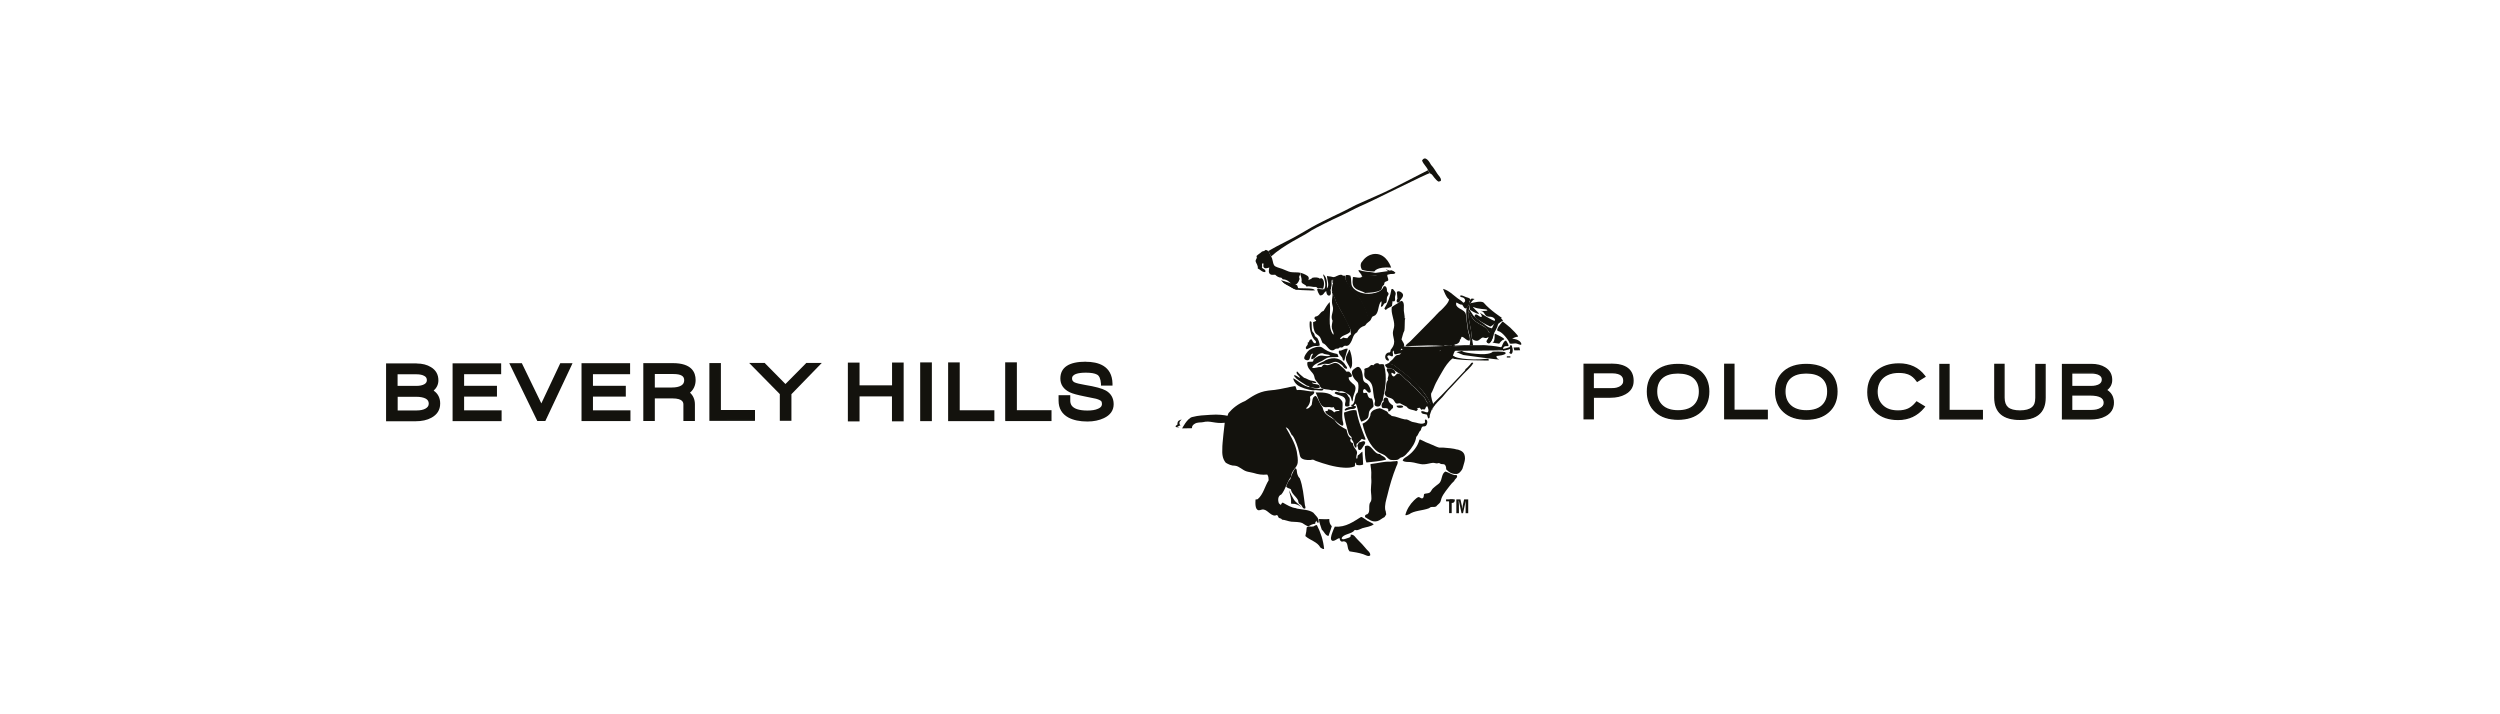 <svg viewBox="0 0 280 80" xmlns="http://www.w3.org/2000/svg" data-name="Layer 3" id="Layer_3">
  <defs>
    <style>
      .cls-1, .cls-2 {
        fill: #13120d;
        stroke-width: 0px;
      }

      .cls-2 {
        fill-rule: evenodd;
      }
    </style>
  </defs>
  <g>
    <g>
      <path d="M156.98,38.79c3.26.26,8.45-.51,11.13.1.12.03.21-.69.56-.75,0,0,.47.65.2.63-.71-.08-.48.47-.48.47,0,0-.87-.27-2.12-.47-1.24-.22-5.1.22-3.56.18,4.06-.12,5.7.28,5.7.28,0,0-8,.18-11.31-.12,0,0,.21.03-.37-.11l.26-.21Z" class="cls-1"></path>
      <path d="M157.07,39.3c-.09.14-.07.37-.07.37-.13-.23-.6.07-.81,0-.1-.17-.04-.22-.11-.41-.23.12.04.48-.11.64-.19.08-.39-.26-.59,0,0,.23.31.35.11.51-.54-.11-.44-.96.16-.94.06-.07.12-.14.09-.27.24-.29.41-.55.41-.94-.01-.3-.15-.63-.15-.97,0-.26.14-.53.15-.81.03-.68-.39-1.4-.27-2.08.22-.19.76-.49.76-.49l.1-.09s.21-.15.27-.12c.33.19.19.74.22,1.11.02.3.11.55.09.82.02.03.03.04.08.04-.05.05-.05.12-.06.2-.02.36,0,.8-.05,1.16-.17.31-.2.62-.32.98.1.24.43.56.24.84-.09.04-.12,0-.2.02-.08.09-.11.23-.13.38.19-.11.45-.24.82-.23,0,0-.56.17-.67.31Z" class="cls-2"></path>
      <path d="M156.66,33.9c-.04-.07-.17.03-.21-.08-.06-.18,0-.26.06-.35-.03-.25-.03-.55-.06-.76.15-.24.65.05.69.3.05.33-.38.58-.38.8l-.11.09Z" class="cls-2"></path>
      <path d="M145.72,30.57c.26.06.75.3.81.42.07.1.07.26,0,.39.16-.09.37-.14.46-.27.27-.06.65-.07.82.1.06-.04.15-.06.23-.04.34.23.27.83.15,1.17-.2-.03-.35-.08-.57-.02-.08-.05-.13-.13-.2-.18-.42.04-.73-.14-1.09-.04-.1-.27-.44-.23-.56-.51.05-.26-.02-.52-.11-.79l.06-.23Z" class="cls-2"></path>
      <path d="M152.21,49.56c-.07.11-.15.22-.19.36.14.2,0,.5.28.48.16,0,.27-.24.37-.39.12-.18.29-.34.21-.52-.16-.19-.42.03-.67.07h0Z" class="cls-2"></path>
      <path d="M151.92,45.97c.19,1.19.66,2.25,1.03,3.23-.11.13-.32,0-.43-.05-.18.2-.36.4-.59.57-.01.14.03.33-.05.43-.25-.05-.22-.49-.34-.72-.08-.14-.25-.25-.15-.45-.11-.15-.28-.21-.36-.47-.17-.68-.5-1.64-.5-2.3.41-.14,1.01-.38,1.39-.24h0Z" class="cls-2"></path>
      <path d="M151.15,44.56c-.16-.13-.22-.38-.36-.51-.16-.06-.41-.03-.68-.06-.26-.04-.58-.24-.63.06.37.28,1.09.21,1.21.73.07.27-.12.37-.02.69.08.11.41.07.48-.05-.06-.33.08-.52,0-.86h0Z" class="cls-2"></path>
      <path d="M148.23,45.56c.2.1.45.01.67.03.14.02.27.09.47,0,.1.15.08.26.22.32.13.06.38-.08.45.12-.19,0-.48-.01-.61.17-.15-.22-.38-.33-.66-.36-.1.02-.02.16-.09.2-.1-.02-.18-.02-.26.05.11.34.49.46.7.62.32.24.53.56.85.76.12.09.26.22.43.2.12-.18,0-.39-.03-.6-.06-.36-.03-.78-.02-1.19,0-.17.05-.68,0-.86-.05-.16-.31-.43-.48-.5-.18-.07-.42-.06-.59-.14-.43-.44-1.25-.44-1.93-.42.29.54.43,1.37.88,1.6h0Z" class="cls-2"></path>
      <path d="M151.86,45.52c.03.32-.54.23-.9.34-.16.06-.25.17-.33.03.13-.26.68-.29.98-.4,0,0,.1,0,.14,0,.05,0,.11.04.11.04Z" class="cls-2"></path>
      <path d="M146.74,42.6c-.25-.08-.45-.23-.69-.29-.26-.22-.53-.42-.74-.69-.03,0-.05,0-.07.01-.13.28.3.42.37.7-.24-.08-.38-.28-.65-.32-.06.19.16.24.21.37.37.31.81.55,1.21.82.13,0,.3.08.3.17-.75-.14-1.22-.68-1.83-1.01,0,.27.24.59.45.76.35.28,1.22.55,1.76.6.09,0,.19-.03.29-.03.33.02.9.16.87-.12-.14-.11-.31-.01-.49-.01-.3,0-.77-.11-1.01-.19.35,0,.74.22,1.09.04.05-.56-.71-.23-.88-.57.16,0,.37.16.51,0-.17-.19-.47-.17-.71-.24h0Z" class="cls-2"></path>
      <path d="M150.65,40.81c-.49-.66-1.2-.91-2.18-.47-.25.23-.85.33-.96.59.27.03.54-.17.87-.19.15-.01.3.04.45.02.23-.04.45-.21.67-.23.34-.03.59.21.83.37.14.18.24.43.54.39.05-.18-.14-.32-.23-.46h0Z" class="cls-2"></path>
      <path d="M150.74,40.24c.04.39.38.67.48,1.06.24-.15.23-.56.21-.89-.01-.42-.12-.85-.26-1.22-.03,0-.04-.03-.08,0-.08.35-.4.65-.35,1.06h0Z" class="cls-2"></path>
      <path d="M149.97,39.27c-.12.31.21.57.36.78.08.14,0,.36.23.34.13-.44.23-.9.39-1.33-.34-.08-.65.27-.98.21h0Z" class="cls-2"></path>
      <path d="M147.87,39.83c-.31.05-.48.25-.74.39-.02.1-.03.2-.08.27-.24.07-.47-.03-.63.1-.07.56.33.87.62,1.24.15.19.16.37.22.58.08.22.38.49.48.64.07.08.07.18.12.26.24.39.93.24,1.34.43.3-.13.55.02.76.11.32-.13.74.09.98.27.05.04.12.08.17.11.23.2.22.44.32.74.14-.13.07-.29.12-.48.07-.33.27-.7.27-.98,0-.44-.33-.5-.52-.73-.13-.15-.28-.29-.24-.53.15,0,.28,0,.35-.11.02-.24-.19-.38-.31-.52-.11,0-.2-.01-.32,0-.18-.31-.36-.39-.6-.62-.18-.18-.37-.35-.63-.35-.29,0-.56.24-.91.25-.11,0-.22-.09-.36-.06-.14.04-.18.2-.3.27-.38-.06-.74.21-1.02.07.19-.4.69-.54,1.14-.78.19-.11.36-.24.51-.3.4-.16.87-.07,1.3-.12-.02-.14-.09-.22-.12-.33-.55-.12-.99-.24-1.4-.51-.14-.09-.3-.24-.44-.28-.32-.11-.96.1-1.3.33-.19.13-.65.74-.57.98.05.13.31.23.47.16.25-.1.14-.78.52-.71-.09.18-.27.38-.19.61.53-.01.59-.74,1.29-.66.2.15.57.11.83.22-.34.22-.77,0-1.13.04h0Z" class="cls-2"></path>
      <path d="M147.57,37.9c-.08-.1-.22-.15-.3-.26-.03-.06-.03-.15-.07-.23-.05-.12-.19-.22-.23-.32-.09-.3-.04-.68-.08-1.03-.05-.03-.09-.08-.17-.08,0,.03-.03.03-.03.06-.07.69.12,1.47.48,1.96.1.13.35.26.15.45-.25,0-.3-.28-.42-.45-.35,0-.18.34-.45.38.17.3-.42.46-.11.74.3-.08.53-.3.87-.36.19-.03.4.04.61-.08-.03-.22-.11-.55-.26-.77h0Z" class="cls-2"></path>
      <path d="M155.85,32.36c-.14.82-.4,1.55-.8,2.19.04.07.09.14.17.16.16-.2.48-.28.68-.44.04-.18.03-.39.08-.56.06,0,.07.09.17.04.16-.08.08-.29.09-.47.01-.16.1-.32.07-.46-.04-.19-.23-.31-.3-.46-.08.04-.09-.01-.17.01h0Z" class="cls-2"></path>
      <path d="M149.18,32.69c.24-.17.12-.58.17-.89-.03,0-.05-.02-.08,0-.05.31-.15.58-.09.9h0Z" class="cls-2"></path>
      <path d="M150.75,30.79s-.03.03-.03.06c-.06.14-.06.32-.01.45.21.73.69,1.17,1.25,1.78.5.54.83,1.26,1.08,2,.06.15.19.49.15.69-.05.21-.41.45-.61.6-.28.22-.53.29-.84.43-.04.07,0,.18-.01.34-.32.22-.64.44-.83.74-.17,0-.33-.03-.46-.07-.08.09-.25.18-.36.17.12-.52,1.16-.46,1.18-1,0-.16-.1-.27-.15-.41-.35-.92-.89-1.62-1.24-2.39-.3-.31-.33-.97-.62-1.29,0,.35-.09.65-.07.99.01.25.14.49.12.72,0,.42-.31.88-.05,1.32-.04.27-.14.58-.07.88.04.21.26.52.15.69-.71-.91-.23-2.43-.4-3.66-.29.29-.48.65-.69.99-.44.13-.41.57-.92.64-.19.14-.09.33.09.41,0,.14-.21.14-.34.2-.02.44.07.98.27,1.24.11.15.32.23.46.4.15.19.19.45.33.71.54.19.65.92,1.19.81.11-.03.19-.13.29-.17.09-.03.2,0,.27-.02.08-.02.12-.11.18-.13.1-.02.18.04.27,0,.1-.03.14-.15.26-.18.11-.03.18.03.3,0,.22-.06.29-.22.38-.35.2-.29.22-.65.45-.94.07-.09.16-.16.28-.23.11-.26.3-.47.57-.62.11-.06.26-.07.34-.15.06-.05.1-.15.16-.21.15-.15.35-.25.44-.39.08-.12.11-.29.22-.39.1-.05.23-.08.31-.15.42-.38.28-1.15.66-1.57.09.27-.06.48-.04.63.31.02.22-.4.55-.42.16-.13.08-.38.13-.62.03-.18.21-.28.17-.46-.03-.11-.13-.14-.17-.24.02-.28-.08-.7-.38-.53-.15.49-.72.7-1.31.79-.9.13-1.85-.21-2.19-.76-.21-.36-.06-.8-.22-1.25-.15-.05-.29-.09-.51-.06h0Z" class="cls-2"></path>
      <path d="M150.65,30.89s-.34-.11-1.3.22l-.11,1.3-.06.38s.36.57.4.94l.94,1.71.65,1.32s.13.16.1.32c-.03.15.07.42.07.42l.42-.26.02-.35s.82-.35,1.06-.6c0,0,.5-.28.45-.67,0,0-.37-1.39-.94-2.16,0,0-.54-.72-1.01-1.15,0,0-.59-.86-.62-1.01-.03-.16-.07-.4-.07-.4Z" class="cls-1"></path>
      <path d="M148.34,32.39c-.33.06-.53-.05-.82-.03.02.25.18.56.32.73.45,0,.4-.36.7-.48,0,.27.14.55.36.49.22-.06.16-.47.11-.63.02-.05.06-.09.07-.16-.02-.11.05-.24.06-.37.02-.22-.06-.47.06-.63.12.13-.05.39.12.41.14-.07-.01-.35.1-.44.3-.13.63-.21.91-.25.03-.07.05-.13.03-.22-.36-.15-.68.21-1.02.23-.07,0-.19-.06-.31-.07-.21,0-.26-.04-.4-.07-.02.42.32,1.05-.02,1.41.04-.57.03-1.24-.38-1.56-.02,0-.03,0-.05,0,.16.47.4,1.22.14,1.62h0Z" class="cls-2"></path>
      <path d="M143.66,31.55c.05.1,0,.01.08.1.14.14.46.28.72.43.24.14.48.3.68.34.41.09,1.01.07,1.44.1.24.02.47.02.69,0-.14-.22-.53-.2-.83-.22-.62-.04-1.32.09-1.68-.32-.47-.15-.59-.32-1.06-.48-.01-.02-.02-.02-.05-.02v.07Z" class="cls-2"></path>
      <path d="M142.06,28.11c1.21-.72,2.53-1.28,3.73-2.01.68-.41,1.56-.91,2.34-1.29.22-.12,1.85-.91,2.44-1.19.61-.29,1.14-.62,1.82-.9.14-.06,1.91-.85,2.65-1.18.71-.31,3.93-1.98,4.88-2.47l.21.33c-.21-.03-6.76,3.29-7.8,3.7-.3.12-1.9.96-2.32,1.14-.69.3-2.72,1.32-3.08,1.54-.21.13-.4.27-.66.42-.47.27-1,.56-1.5.84-.84.49-1.73,1.06-2.41,1.69l-.3-.61Z" class="cls-2"></path>
      <path d="M160.3,18.49c.28.29.46.65.69.98.15.23.42.42.4.75-.05.07-.14.11-.28.12-.19-.1-.31-.27-.48-.46-.12-.16-.28-.43-.47-.45l-.2-.32c-.17-.46-.52-.67-.69-1.13.37-.61.82.13,1.03.52h0Z" class="cls-2"></path>
      <path d="M145.63,30.79c-.09.03-.19.26-.07.44-.1.36-.38.82-.84.69-.26-.34-.56-.62-1.05-.64-.06-.05-.09-.13-.15-.17-.31-.02-.52-.16-.7-.34-.21,0-.37.04-.49-.02-.31-.14-.22-.5-.17-.79-.23.07-.54.19-.65-.08-.06-.14.05-.25-.03-.4-.25.02-.05.35-.15.48.1.18.5.21.38.51-.34.05-.56-.29-.84-.4.05-.37-.2-.58-.24-.8-.03-.23.24-.35.09-.59.18-.19.44-.32.63-.51.15-.02.3-.07.39-.18.14,0,.2.09.32.12l.3.61c.22.34.16.7.35,1,.13.2.6.28.91.4.3.1.62.29.92.35.37.06.77,0,1.15.09l-.06.23Z" class="cls-2"></path>
      <path d="M143.47,31.38c.06.1.22.21.31.29.13.14.45.28.71.43.24.15.48.3.67.34.43.09.11-.5.11-.5l-1.8-.56Z" class="cls-2"></path>
      <path d="M141.92,29.02c.15-.04.19-.15.31-.2-.11-.21-.2-.41-.38-.51-.02,0-.04,0-.05,0,.08.3.05.5.12.7h0Z" class="cls-1"></path>
      <path d="M153.06,29.62c.35-.06.81-.24.52-.5-.36.04-.51.23-.52.5h0Z" class="cls-1"></path>
      <path d="M156.24,30.58c-.26.12-.58.09-.84.16-.1.24.15.45.07.68-.09.08-.25.09-.34.16-.11.07-.07.21-.12.31-.02.05-.11.08-.15.14-.11.17-.07.37-.24.47-.42.25-1.13.28-1.72.31-.44-.28-1.21-.31-1.37-.92-.07-.25-.04-.56,0-.86.24-.03.75.19,1-.02l.11-.09,1.41-.08.58-.11,1.21-.14.3-.04.08.04Z" class="cls-2"></path>
      <path d="M153.7,30.88c-.21.01-1.17.11-1.17.11,0-.31-.29-.42-.39-.7.03-.02.05-.04.09-.04.45.18.92.17,1.48.25.13.02.28.07.4.08.48.04,1.09-.09,1.58-.15.16-.02.49-.13.54.16-.15.11-1.65.23-2.53.3Z" class="cls-2"></path>
      <path d="M152.8,30.78c.41-.08.8.18,1.1-.06-.28-.19-.73-.14-1.11-.2-.02.07,0,.16,0,.26h0Z" class="cls-1"></path>
      <path d="M155.15,30.78c-.39-.01-.4.41-.53.64-.16.05-.27.03-.37.13,0,.31,0,.55-.3.51-.27-.05-.44-.59-.82-.44-.1.13-.19.26-.39.33-.05.21.05.26.17.42.29.1.39-.05.68-.08.34-.04.64.15.85.07.21-.07.16-.32.37-.42,0-.33.24-.51.56-.61-.01-.25-.15-.35-.22-.54h0Z" class="cls-1"></path>
      <path d="M157.18,36c.01-.36.16-.75-.13-1-.14.02-.12.15-.15.26.37.64-.08,1.56.04,2.16.35-.25.24-.94.24-1.42h0Z" class="cls-1"></path>
      <path d="M155.23,51.49c-.63.17-1.47.23-2.19.31-.21-.55-.17-1.27-.17-1.81.71-.42.95.9,1.68.86.19.24.63.29.68.63h0Z" class="cls-2"></path>
      <path d="M164.07,41.5c0-.06.09-.07.05-.15.18-.11.35-.32.51-.49.09-.1.19-.35.38-.2-.29.52-.8.88-1.19,1.32-.31.32-.61.64-.92.99-.16.17-.29.33-.47.5-.31.29-.58.66-.86.98-.37.41-.81.76-1.07,1.24l.09-.57c1.21-1.16,2.32-2.41,3.47-3.61h0Z" class="cls-2"></path>
      <path d="M153.53,43.9c-.31.3-.46-.28-.72-.33-.16.05-.21.33-.07.46.15-.04.3-.05.37,0,.11.36.14.6.55.61.13.24.14.52.18.87-.14.23-.35.28-.47.54-.1.22-.04.52-.16.72-.14.22-.47.35-.74.46-.33-.58-.33-1.42-.62-2.03-.1.09-.17.19-.25.28.07.03.19,0,.23.07.03.31-.54.22-.9.33-.16.05-.26.17-.34.03.14-.27.68-.3.99-.4-.08-.03-.21,0-.24-.09-.01-.09.08-.11.17-.12.34-.37.13-1.03.56-1.36.06-.3.13-.71.03-1.06-.11-.17-.37-.34-.5-.59-.17-.3-.3-.63-.05-.88.04-.03.38-.31.51-.32.31-.04.5.49.55.89.04.31,0,.59.21.8.09.1.25.12.34.21.23.26.35.58.37.89h0Z" class="cls-2"></path>
      <path d="M166.81,37.26c.07-.14.3-.38.44-.15.15.25-.2,1.28-.51,1.3-.07.01-.22-.09-.23-.18-.02-.13.08-.16.13-.26.05-.07.05-.14.13-.23,0,0,.06-.51.05-.49Z" class="cls-2"></path>
      <path d="M155.62,40.62s.19.21.49.26c0,0,2.16,1.6,2.64,2.17,0,0,1.26,1.51,1.33,1.86l.17.31.28-.05.17.15-.27.42s0,.14-.02.18c-.02.04-.65-.98-.65-.98l-.19-.37s-.07-.1-.16-.16c0,0-.22-.18-.28-.28,0,0-.55-.63-.69-.74l-.35-.28s-.12-.19-.22-.27l-.48-.4-.48-.47-.73-.48-.1-.13s-.18-.07-.36-.07c0,0-.4,0-.54-.29l-.08-.14.51-.23Z" class="cls-2"></path>
      <path d="M168.26,39.11s.63-.14.8-.23h.04s.03-.2.03-.2h.17s.22.48.05.89c0,0-.2.08-.31-.05,0,0,.21-.29.08-.44,0,0-.23.11-.29.1l-.47.11-.1-.18Z" class="cls-2"></path>
      <path d="M164.59,38.69s.09-.31.07-.72c0,0,0-.2-.05-.37,0,0-.17-.49-.22-.91l-.13-1.01s-.11-1.01.03-1.25l.19-.24s.07-.12.06-.31c0,0,.06-.18.07-.2,0-.02.09-.12.09-.12l.07-.1.13-.02.26.05s-.56.26-.62,1.13c0,0-.13.27-.11.39,0,0,.12,1.03.22,1.42l.14.78s.06.52.05.6l.03.13.12.77-.4-.02Z" class="cls-2"></path>
      <path d="M166.96,37.06s.29-.61.38-.78c0,0,.16-.33.37-.39l.27-.21.09-.09.27.31s-.55.31-.56.43c-.03.13-.11.33-.11.33,0,0-.32.66-.39.76-.07.08-.53-.05-.31-.34Z" class="cls-2"></path>
      <path d="M164.54,34.61l.47.72s.8.72,1.15.91c0,0,.44.4.7.46l.29.1-.16.32-.17.14s-.38-.61-.76-.79c0,0-.73-.35-1-.66,0,0-.37-.45-.54-.92l-.12-.03s.14-.25.15-.24Z" class="cls-2"></path>
      <path d="M152.71,31.73s.42-.36.65-.36c.23,0,.62.26.78.06.16-.2.47-.51.56-.54.09-.03.34-.1.35-.1,0,0,.12-.01.12-.01,0,0,.14.13.14.15,0,0,.03.12.03.12,0,0,.06.19.06.21,0,.02-.07.13-.08.14-.01.01-.28.14-.35.2-.07.06-.11.11-.11.15,0,.03,0,.11-.02.14-.01.03-.07.11-.1.14-.03.02-.04.05-.1.16-.07.11-.13.26-.26.26-.14,0-.48.03-.67.03-.2,0-.56.05-.7,0-.15-.05-.42-.18-.42-.33,0-.15.03-.39.11-.42Z" class="cls-1"></path>
      <path d="M141.7,28.3c.09-.08.31-.08.36,0,.04.08.29.4.23.53-.06.12-.3.54-.43.36-.12-.18-.24-.82-.16-.89Z" class="cls-2"></path>
      <path d="M163.77,39.29s-.17.18,1.53.34c1.66.16,1.88-.24,1.88-.24,0,0,1.3-.08,1.43.1.2.29-1,.38-1,.38,0,0-.06.26.27.37.44.15-3.99-.48-3.99-.48l-.77-.32.65-.15Z" class="cls-1"></path>
      <path d="M162.84,39.95s1.33.5,3.87.22l.03.21s-3.47,0-3.9-.22v-.21Z" class="cls-1"></path>
      <path d="M161.99,38.97s1.17-.2,1.25-.2c.08,0,1.37-.07,1.39-.08,0,0,1.42,0,1.44,0,.02,0,1.08.1,1.12.13.03.03.89.16.89.16l.11.19s-1.41.03-1.42.03c-.02,0-1.95.01-1.95.01,0,0-2.65,0-2.71-.03-.07-.02-.1-.22-.1-.22Z" class="cls-1"></path>
      <path d="M152.68,30.48h.33c.12,0,.72.11.72.11l.23.06v.13s-.29.08-.3.08c-.02,0-.29.01-.49.01s-.37.05-.41,0c-.05-.05-.11-.18-.11-.21s.05-.18.05-.18Z" class="cls-1"></path>
      <path d="M154.02,30.57c.77-.1,1.47-.21,1.47-.21,0,0-.32-.2-.26-.2l.41.15.17-.04c.16,0,.49.29.49.29,0,0-.07.06-.16.07-.08,0-2.21.11-2.25.05-.03-.05.13-.11.13-.11Z" class="cls-1"></path>
      <path d="M153.94,30.4s-.64.05-1.4-.19c0,0-.37-.58.08-.99,0,0,.5-.79,1.45-.78,1.26,0,1.74,1.53,1.74,1.53-1.66-.12-1.87.43-1.87.43h0Z" class="cls-1"></path>
    </g>
    <g>
      <path d="M162.88,56.13c0-.13-.09-.2-.27-.2h-.25v.4h.25c.18,0,.28-.07.28-.2Z" class="cls-1"></path>
      <path d="M157.64,43.2s-.05-.04-.08-.05c.02.02.05.04.08.05Z" class="cls-1"></path>
      <path d="M145.36,56.55c.23.1.58.4.4.24-.21-.19-.39-.4-.66-.61-.23-.18-.74-1.3-.74-1.3,0,0,.05.13.11.45.03.14.17.5.13.97-.02.27.14-.02.76.25Z" class="cls-1"></path>
      <path d="M170.39,38.5c-.16-.53-1.03-.57-1.03-.57,0,0,.28-.18.65-.23.16-.03-.88-1.02-.88-1.02l-.83-.68s-.96,1.01-.48,1.09c.48.09,1.23,1.15,1.24,1.31,0,.18.41.06.66.06.25,0,.74.32.66.05Z" class="cls-1"></path>
      <path d="M164.18,33.27c-.23-.09-.37-.19-.6-.19-.13.24.17.18.31.26.25.14.3.48,0,.57-.19-.23-.44-.35-.65-.51-.51-.38-.97-.87-1.62-1.05.13.35.35.91.59,1.12.02.02.05.04.08.05h0c0,.35-.59.94-.93,1.26-.09.06-.16.14-.24.21h0s-.02.04-.04.05c-.15.14-.28.29-.41.43-.89.9-1.82,1.85-2.7,2.74-.18.19-.44.3-.55.54.21.1.42,0,.64,0,1.13-.04,2.52-.11,3.58,0,.01,0,.03,0,.05,0,0,0,.02-.01.03-.01.1-.05.23-.03.38-.01h0c.14.01.29.03.45-.02.04,0,.03.09.11.05.24-.05.3,0,.28.04,0,0,0,.01,0,.02-.03.04-.07.07-.09.07-.13,0-.27,0-.41,0h-.05c-.29,0-.59.02-.93.05-.03.09-.06.24-.12.32-.03.04-.06.06-.09.07,0-.03,0-.05.01-.07.01-.09.04-.18.04-.31-.63-.03-1.28.05-1.9.1-.41.03-.84,0-1.26,0-.15,0-.29-.02-.43-.02-.03,0-.07,0-.11,0-.17,0-.32.04-.45.09-.07.03-.13.05-.19.08,0,.01,0,.15,0,.27-.02.05-.04.09-.06.12-.05.07-.12.12-.19.14-.09.01-.17.02-.22.04-.03.01-.07.02-.09.03-.15.07-.29.32-.43.46-.14.14-.3.22-.38.37.03.15.31.22.49.26,1.4,1.07,2.83,2.11,3.84,3.73.08.22.2.34.3.6-.14.04-.23.01-.31-.06t0,0c-.16-.14-.24-.42-.37-.62-.07-.09-.21-.18-.32-.3-.38-.41-.75-.87-1.15-1.13-.19-.29-.45-.44-.67-.65-.22-.2-.55-.65-.85-.62-.18.02-.29.32-.46.32-.15,0-.28-.25-.25-.4.18-.03.21.15.39.11.16-.17-.07-.35-.16-.49-.19-.09-.47-.05-.67-.14-.25.22.12.44.12.72.02.2-.17.37-.06.6-.27.25-.2.79-.28,1.17-.03.13-.1.24-.1.34.07.48.57.41.87.62.28.18.26.57.61.51.07-.04.16-.04.26-.02.18.1.46.26.74.38.2.37.73.31,1.06.49.05-.09.19-.11.17-.24-.04-.02-.09-.04-.12-.06.12-.02.22-.06.3-.09.07.06.17.12.21.24.14-.09.21-.06.36-.03.15-.09.09-.33.31-.37.11.19.23.58.02.69-.27,0-.39-.18-.69-.13-.04.36.4.29.63.38.07.12.08.31.16.43.22-.03.13-.26.17-.39.05-.16.15-.45.22-.61h0c.03-.08.05-.12.05-.12l.09-.57s-.28-.71-.21-1.11c.21-.35.35-.83.53-1.18.23-.44.48-.88.74-1.32.28-.5.68-1.09,1.12-1.42.06.01.11.02.16.03.5.07.51.04.22-.15-.08-.05-.2-.12-.33-.2.06-.15.12-.39.23-.53.02-.03.04-.06.07-.07,0-.01.03-.02.03-.03l-.06-.24-.03-.11v-.02s-.04-.11-.04-.11l-.03-.13c.35-.06.58-.19.62-.52h-.06s.06-.03.07-.03c.05,0,.1-.13.16-.3.01,0,.03-.01.04-.02.32.07.53.47.86.43.12-.3-.06-.6-.13-.93-.04-.17-.08-.36-.1-.56-.02-.18-.06-.41-.09-.68-.05-.38-.04-.76-.18-.98-.25-.39-1.19-.5-.98-1.12.22.08.37.26.66.25.15.22.22.46.44.41.01,0,.04-.03.07-.06.06-.06.13-.16.18-.25.02-.03.03-.05.04-.08,0,0,0-.02.01-.02,0-.03.02-.05.02-.07,0-.03,0-.05,0-.07,0-.08,0-.15,0-.21.02-.04.04-.06.07-.08t0-.01s.07-.06.08-.11c0,0,0-.02,0-.04-.03-.16-.42-.24-.51-.27Z" class="cls-1"></path>
      <path d="M167.24,37.16c-.14-.24-.38,0-.45.14-.21-.62-.75-.8-1.19-1.07-.2-.12-.44-.29-.6-.48-.21-.22-.28-.61-.5-.87-.03,0-.05.01-.07.01-.01.75.32,1.83.41,2.74,0,.11-.02.21.03.3.06.13.41.26.55.24.29-.03.43-.33.65-.37.1-.01.23.08.38.06.15-.02.18-.12.31-.07-.08.09-.08.15-.13.24-.05.1-.15.12-.13.26.02.08.17.18.24.18.31-.02.66-1.05.5-1.31Z" class="cls-1"></path>
      <path d="M163.24,50.36c-.48-.15-1.11-.19-1.61-.23-.16-.02-.34.02-.45,0-.26-.06-.55-.22-.8-.32-.52-.21-.89-.36-1.31-.58-.02-.06-.03.04-.09.01-.2.76-.71,1.38-1.31,1.82-.2.15-.49.25-.57.52.22.2.53.14.89.17.46.03,1.05.29,1.52.25.36-.02.68-.14.96-.16.17-.01.31.06.48.06.07,0,.14-.05.21-.04.06,0,.15.09.24.11.16.03.29,0,.38.05.16.11.2.34.19.54.26.28.51.47.91.52.39.05.54-.07.72-.29.22-.27.21-.32.3-.64.08-.27.18-.57.18-.82-.01-.68-.37-.84-.83-.99Z" class="cls-1"></path>
      <path d="M147.3,58.65c-.01-.07.05-.08.02-.17.08-.05.11-.12.14-.18.02.13.02.28.22.24.09-.54-.37-.82-.59-1.12-.48-.34-1.21-.34-1.85-.46l-.06-.04c-.6-.07-1.04-.37-1.51-.63-.15.03-.13.19-.23.25-.08-.02-.12-.12-.2-.16-.14-.35-.13-.85.27-1,.49-.58.64-1.48,1.11-2-.03-.65.63-.95.72-1.53.05-.35-.03-.91-.1-1.28-.21-1.02-.82-1.96-1.24-2.71.37.1.48.53.67.85.03.04.09.06.12.1.3.44.59,1.28.72,1.86.04.15.08.43.15.53.18.29.71.35,1.11.32.09,0,.17-.05.26-.04.09,0,.21.09.34.14.94.33,2.06.7,3.17.76.36.02.78.01,1.16-.13.12-.09,0-.36.16-.45.02.09.03.17.05.26.19.06.52.08.76-.03-.02-.53-.04-.94-.08-1.45-.21.12-.3.32-.52.43-.05.11,0,.31-.1.39-.17-.23.04-.48.02-.74-.03-.35-.48-.55-.45-1-.24-.1-.41-.32-.22-.58-.33-.17-.42-.53-.51-.97-.52-.28-1.04-.54-1.35-1.09-.52-.38-1.17-.56-1.32-1.36-.15-.21-.27-.45-.39-.67-.13-.24-.21-.49-.38-.65-.44.06-.37.64-.46,1.01-.14.15-.37.53-.65.39.35-.3.57-.75.46-1.29.13-.2.49-.25.48-.56-.09-.1-.23-.05-.36-.05-.53-.05-1.05-.22-1.58-.15-.1-.1-.09-.36-.2-.45-.71.1-1.47.33-2.29.43-.24.03-.5.04-.75.08-1.15.15-1.86.71-2.56,1.16-.81.33-1.4.81-1.87,1.36-.04.1-.08.2-.11.3-.36-.08-1.03-.18-1.93-.11-.79.06-1.24.05-2.03.25-.55.14-1.12,1.27-1.12,1.27l1.11-.02s-.07-.25.24-.46c.36-.26.75-.15,1-.22.79-.21,1.31.2,2.42.07,0,.05-.01.08-.01.08,0,0-.28,2.31-.26,2.8h0c-.03.58,0,1.14.39,1.6.3.17.61.34,1.04.33.48.06.82.49,1.27.63.23.08.52.1.79.18.51.16.96.24,1.54.18.15.21.14.38.16.64-.44.69-.59,1.57-1.23,2.12-.1.04-.12.01-.24.03-.02.35-.08,1.17.36,1.21.17.01.37-.13.56-.08.5.08.9.9,1.47.61.11.04.14.19.2.3.11.09.31.06.37.22.36.02.69.19,1.06.23.42.04.86,0,1.23.16.21.14.42.28.66.37.27-.17.52-.3.81-.3Z" class="cls-1"></path>
      <path d="M147.05,58.96c-.24.07-.52-.09-.7.12-.01.29-.07.61-.15.96.54.49,1.34.63,1.68,1.28.13.06.22.19.42.17-.07-.9-.4-1.91-.81-2.68-.19-.02-.28.13-.44.17Z" class="cls-1"></path>
      <path d="M152.54,59.17c.45-.14.99-.18,1.32-.45-.21-.17-.43-.24-.7-.39-.09-.05-.64-.48-.72-.43-.81.48-1.69,1.19-2.94,1.08-.08.16-.18.4-.28.67-.12.33-.3.84.04.93.34-.02.44-.23.76-.32.03.14.07.34.22.39.11.04.17-.03.28-.02.56.09.27.72.63,1.12.45.07,1.07.16,1.53.32.23.08.64.34.79.11,0-.32-.21-.43-.39-.63-.33-.4-.69-.8-1.03-1.12-.24-.21-.37-.59-.78-.55.06.3-.14.32-.38.4-.22.07-.54.23-.63.01.17-.5,1.13-.46,1.42-.88-.04,0-.09,0-.12.02l.27-.08s0,.01,0,.02c.25.06.48-.12.73-.2Z" class="cls-1"></path>
      <path d="M148.88,58.13c-.45.05-.73,0-1.17,0,.05.41.2.78.33,1.19.27.22.38.65.75.71.13-.36.26-.73.37-1.09-.2-.22-.29-.42-.28-.82Z" class="cls-1"></path>
      <path d="M162.87,53.89c.03-.25.42-.35.31-.64-.1-.09-.2-.02-.31-.05-.32-.07-.7-.32-.98-.39-.45.23-.35.88-.64,1.25-.09.12-.26.22-.38.32-.13.12-.28.21-.39.33-.13.12-.21.38-.37.47-.2.11-.42.06-.61.15-.05.13,0,.46-.23.49-.13.02-.29-.17-.4-.15-.14.03-.39.26-.5.37-.45.44-.82,1.02-.97,1.64.11.09.33-.08.41-.07.55-.43,1.55-.42,2.19-.67.1-.03.18-.13.27-.15.18-.04.42.03.58-.07.13-.17.32-.28.44-.45.09-.15.1-.32.16-.48.1-.26.29-.55.47-.79.31-.38.57-.8.94-1.12Z" class="cls-1"></path>
      <path d="M156.35,51.65h0c-.19,0-.63.06-.63.06h0c-.69-.05-1.36.17-2.18.26-.02,0-.02.02-.04.02,0,.03-.01.04-.01.05.05.36.12.76.09,1.2-.02.28.03.57.01.81-.01.29-.05.55-.05.83,0,.39.12.87.02,1.23-.03.09-.12.17-.15.26-.14.44.08.97-.26,1.22-.18.04-.32.11-.26.33.38.21.8.62,1.39.44.28-.08.5-.32.78-.44.08-.1.14-.21.2-.32-.06-.2-.03-.35-.11-.47-.09-.58.09-1.08.23-1.64.26-1.1.6-2.23.99-3.2.08-.19.21-.39.17-.6-.04-.05-.1-.06-.18-.06Z" class="cls-1"></path>
      <path d="M146.17,56.97c.1-.13,0-.26-.02-.4-.14-1.02-.23-2.13-.58-3.01-.14-.11-.23-.32-.29-.55-.05-.19,0-.47-.17-.55-.01,0-.03,0-.05,0-.24.33-.41.76-.55,1.21-.25.2-.34.52-.46.81.11.21.36.2.53.32.08.54.63.82.81,1.26.03.08.02.21.08.3.05.09.18.12.26.2.12.13.18.46.43.4Z" class="cls-1"></path>
      <path d="M157.71,50.65c.41-.49.83-1.05.91-1.73.25-.19.25-.55.51-.73.03-.14.07-.28.16-.39.14-.09.24,0,.38-.09.2-.12.31-.71-.03-.73-.1.1-.03.2-.03.34-.27.24-.68.11-1,.02-.15-.04-.31-.06-.44-.09-.22-.07-.41-.23-.65-.28-.06-.01-.13.02-.19,0-.51-.09-.97-.34-1.45-.38-.1-.11-.22-.18-.36-.25-.04-.1-.11-.18-.17-.25-.28-.12-.53-.29-.82-.37-.48.09-.86.22-1.01.58-.04.07-.01.17-.04.24-.13.4-.43.74-.88.91.29,1.31.88,2.6,1.76,3.18.24.15.5.22.74.37.21.15.39.41.6.49.12.05.7.05.84,0,.11-.03.17-.14.31-.22.07-.04.17-.05.26-.09.29-.16.44-.36.61-.56Z" class="cls-1"></path>
      <path d="M169.11,38.79c.03.29.1.55-.04.74.07.05.14.11.27.05.06-.19.06-.59-.06-.8-.08.02-.1-.03-.18,0Z" class="cls-1"></path>
      <path d="M153.41,42.73c.43.42.33,1.07.48,1.79.03.13.11.27.12.38,0,.11-.11.36-.04.48.09.15.34.19.49.13.27-.1.21-.52.39-.61.25-1.24.58-2.55.15-4.07-.17-.07-.27-.05-.5-.03-.19-.25-.55-.08-.69.12-.29-.15-.36.11-.53.21-.18.12-.39.08-.48.22.07.22-.03.43,0,.67.06.48.38.47.62.71Z" class="cls-1"></path>
      <path d="M157.15,45.51c-.19-.18-.5-.08-.73-.07-.02.29.51.28.73.16-.01-.04.01-.05,0-.09Z" class="cls-1"></path>
      <path d="M155.45,44.64c-.26-.26-.58-.05-.48.34-.2.13-.35.49-.12.72.21.03.52-.04.63.13-.01.06,0,.21.04.26.29-.05.26-.3.5-.38.01-.09-.01-.2,0-.29-.31-.2-.5-.36-.58-.79Z" class="cls-1"></path>
      <polygon points="169.52 38.92 169.6 39.24 170.25 39.23 170.17 38.9 169.52 38.92" class="cls-1"></polygon>
      <polygon points="168.76 40.04 169.16 40.04 169.16 39.9 168.77 39.9 168.76 40.04" class="cls-1"></polygon>
      <path d="M164.65,34.71s.72.47.99.44c.13-.02-.97-.93-.59-.75.56.24,1.35.21,1.46.28.44.24-1.22.1-.69.14.54.04.35.66.99.65.55-.01.73.38.59.45-.14.07-1.66-.9-1.66-.9,0,0,.31.39.21.45-.24.16-.57-.48-.77-.17-.21.32,1.45,1.17,1.73,1.27.11.04,1.29-.98,1.29-.98,0,0-1.31-.85-2.01-1.67-.25-.29-1.27,0-1.27,0-.51-.05-.28.79-.28.79Z" class="cls-1"></path>
      <path d="M167.4,37.36s.05.92-.2.97c-.27.04.71.16.71.16,0,0,.24-.39.51-.45.34-.09-1.02-.68-1.02-.68Z" class="cls-1"></path>
      <path d="M132.23,47.01c-.35.13-.36.29-.36.55,0,0-.45.24-.02.3,0-.04.05-.1.25-.18.29-.14.06.08,0-.25-.06-.31.49-.56.13-.41Z" class="cls-1"></path>
      <path d="M131.87,47.87s0,0-.02,0c.02.11.5.07.02,0Z" class="cls-1"></path>
      <g>
        <path d="M161.96,55.93v.22h.34v1.32h.29v-1.32h.34v-.22h-.97Z" class="cls-1"></path>
        <path d="M163.98,55.93l-.16.72c-.02.1-.03.21-.04.36h0c-.01-.12-.03-.24-.05-.36l-.16-.72h-.46v1.55h.29v-.48c0-.31,0-.62-.03-.93h.02l.3,1.41h.17l.31-1.41h0c-.02.31-.02.62-.02.93v.48h.29v-1.55h-.46Z" class="cls-1"></path>
      </g>
    </g>
  </g>
  <g>
    <g>
      <g>
        <path d="M43.35,40.82h3.32c.62,0,1.14.13,1.56.39.52.31.77.79.77,1.39,0,.46-.2.85-.6,1.16.53.31.8.79.8,1.44s-.31,1.17-.93,1.5c-.45.24-1.02.37-1.71.37h-3.2s0-6.26,0-6.26ZM44.43,46.09h2.23c.44,0,.79-.09,1.05-.24.28-.16.42-.36.42-.65s-.13-.51-.39-.65c-.27-.15-.65-.23-1.13-.23h-2.19s0,1.76,0,1.76ZM44.43,43.32h2.22c.38,0,.7-.07.94-.21.23-.13.33-.31.33-.56,0-.24-.11-.42-.33-.55-.24-.14-.56-.2-.95-.2h-2.23s0,1.52,0,1.52Z" class="cls-1"></path>
        <path d="M46.67,40.92c.6,0,1.1.12,1.49.37.49.3.73.72.73,1.3,0,.48-.24.87-.71,1.17.6.29.91.76.91,1.43,0,.63-.29,1.09-.88,1.4-.44.24-.99.36-1.66.36h-3.09s0-6.04,0-6.04h3.21M44.32,43.44h2.33c.41,0,.74-.08,1-.23.26-.15.39-.36.39-.65,0-.28-.13-.5-.39-.65-.25-.14-.58-.21-1-.21h-2.33v1.74M44.32,46.19h2.34c.45,0,.83-.09,1.1-.25.32-.17.47-.42.47-.74,0-.34-.15-.59-.45-.75-.29-.17-.68-.24-1.18-.24h-2.3v1.98M46.67,40.7h-3.43v6.26s0,.22,0,.22h.22s3.09,0,3.09,0c.7,0,1.29-.13,1.76-.39.65-.35.99-.88.99-1.59,0-.64-.25-1.12-.73-1.45.35-.32.53-.7.53-1.15,0-.65-.28-1.15-.83-1.48-.43-.27-.97-.41-1.61-.41h0ZM44.53,41.92h2.11c.37,0,.67.06.89.19.19.1.27.25.28.46,0,.2-.09.35-.28.46-.22.13-.53.19-.89.19h-2.11s0-1.3,0-1.3h0ZM44.54,44.44h2.08c.45,0,.81.07,1.07.21.22.13.33.3.33.56,0,.24-.12.41-.36.55-.25.14-.58.21-1,.21h-2.12s0-1.53,0-1.53h0Z" class="cls-1"></path>
      </g>
      <g>
        <polygon points="50.81 40.81 56.02 40.8 56.02 41.8 51.87 41.8 51.87 43.32 55.55 43.31 55.55 44.31 51.87 44.31 51.87 46.07 56.07 46.07 56.07 47.06 50.81 47.07 50.81 40.81" class="cls-1"></polygon>
        <path d="M55.91,40.91v.78h-4.15v1.74h3.68s0,.77,0,.77h-3.68v1.98h4.2v.77h-5.04s-.01-6.04-.01-6.04h5M56.13,40.69h-5.22s-.22,0-.22,0v6.26s0,.22,0,.22h5.27s.22,0,.22,0v-.22s0-.77,0-.77v-.22h-4.2s0-1.54,0-1.54h3.68v-1.21h-3.68v-1.3s3.93,0,3.93,0h.22v-1.21h0Z" class="cls-1"></path>
      </g>
      <g>
        <polygon points="60.25 47.06 57.22 40.8 58.38 40.8 60.63 45.44 62.81 40.79 63.98 40.79 61.02 47.06 60.25 47.06" class="cls-1"></polygon>
        <path d="M63.8,40.9l-2.85,6.05h-.63l-2.93-6.04h.92l2.32,4.78,2.25-4.79h.92M64.15,40.68h-1.4l-.06.13-2.06,4.37-2.12-4.37-.06-.13h-.14s-.92,0-.92,0h-.35l.15.31,2.93,6.04.06.12h.9l.06-.13,2.85-6.05.14-.31h0Z" class="cls-1"></path>
      </g>
      <g>
        <polygon points="65.24 40.79 70.47 40.78 70.47 41.78 66.3 41.79 66.31 43.31 69.99 43.3 69.99 44.29 66.32 44.3 66.32 46.06 70.51 46.06 70.51 47.05 65.25 47.05 65.24 40.79" class="cls-1"></polygon>
        <path d="M70.35,40.89v.77h-4.16s0,1.74,0,1.74h3.68v.77s-3.68,0-3.68,0v1.98s4.2,0,4.2,0v.78h-5.05s0-6.04,0-6.04h5M70.57,40.68h-5.22s-.22,0-.22,0v6.26s0,.22,0,.22h5.26s.22,0,.22,0v-1.2h-4.2v-1.54s3.46,0,3.46,0h.22v-.99s0-.22,0-.22h-3.68s0-1.3,0-1.3h3.94s.22,0,.22,0v-1.21h0Z" class="cls-1"></path>
      </g>
      <g>
        <path d="M72.17,47.05v-6.26s3.21,0,3.21,0c1.61,0,2.44.6,2.44,1.79,0,.61-.23,1.08-.7,1.42.4.31.61.75.61,1.31v1.75h-1.07v-1.71c0-.2,0-.82-1.35-.82h-2.07s0,2.54,0,2.54h-1.07ZM73.24,43.51h2.02c.45,0,.82-.08,1.08-.23.27-.16.41-.38.41-.69,0-.55-.44-.82-1.33-.82v-.11l-.02.11h-2.16v1.74Z" class="cls-1"></path>
        <path d="M75.38,40.89c1.55,0,2.33.56,2.33,1.68,0,.63-.26,1.1-.78,1.42.46.29.7.73.7,1.32v1.63h-.85v-1.6c0-.62-.5-.93-1.46-.93h-2.18s0,2.53,0,2.53h-.85v-6.04s3.1,0,3.1,0M73.13,43.62h2.13c.48,0,.86-.09,1.14-.25.31-.18.46-.44.46-.79,0-.61-.48-.93-1.44-.93h-2.29v1.96M75.38,40.67h-3.11s-.22,0-.22,0v6.26s0,.22,0,.22h1.29v-2.53s1.96,0,1.96,0c1.24,0,1.24.51,1.24.71v1.6s0,.22,0,.22h1.29v-1.86c0-.54-.19-.98-.55-1.31.41-.35.63-.83.63-1.42,0-.87-.45-1.89-2.55-1.89h0ZM73.35,41.89h2.05c.45,0,.77.06.97.19.18.11.26.28.26.51,0,.27-.11.46-.35.6-.25.14-.59.21-1.03.21h-1.91s0-1.51,0-1.51h0Z" class="cls-1"></path>
      </g>
      <g>
        <polygon points="79.56 40.78 80.63 40.77 80.64 46.04 84.46 46.04 84.46 47.03 79.57 47.04 79.56 40.78" class="cls-1"></polygon>
        <path d="M80.53,40.89v5.27s3.82,0,3.82,0v.78s-4.67,0-4.67,0v-6.04s.85,0,.85,0M80.74,40.66h-1.07s-.22,0-.22,0v6.26s0,.22,0,.22h4.89s.22-.01.22-.01v-.99s0-.22,0-.22h-3.82s0-5.05,0-5.05v-.22h0Z" class="cls-1"></path>
      </g>
      <g>
        <polygon points="87.44 44.11 84.16 40.77 85.6 40.77 87.97 43.17 90.35 40.76 91.77 40.76 88.52 44.1 88.53 47.02 87.44 47.02 87.44 44.11" class="cls-1"></polygon>
        <path d="M91.51,40.87l-3.1,3.19v2.86h-.86v-2.86s-3.14-3.19-3.14-3.19h1.13l2.42,2.45,2.42-2.45h1.13M92.03,40.65h-1.73l-.06.07-2.27,2.29-2.26-2.29-.06-.07h-1.22s-.52,0-.52,0l.36.37,3.07,3.12v2.77s0,.22,0,.22h.22s.86,0,.86,0h.22v-2.98s3.04-3.13,3.04-3.13l.36-.37h0Z" class="cls-1"></path>
      </g>
    </g>
    <g>
      <g>
        <polygon points="95.09 40.71 96.18 40.71 96.18 43.27 100.03 43.27 100.02 40.71 101.11 40.7 101.12 47.07 100.03 47.07 100.03 44.27 96.18 44.27 96.18 47.07 95.09 47.07 95.09 40.71" class="cls-1"></polygon>
        <path d="M101,40.82v6.14s-.87,0-.87,0v-2.79h-4.07v2.8h-.87v-6.15s.87,0,.87,0v2.55h4.07v-2.56s.87,0,.87,0M101.22,40.6h-1.09s-.22,0-.22,0v.22s0,2.34,0,2.34h-3.64s0-2.33,0-2.33v-.22h-1.31v6.37s0,.22,0,.22h1.31v-2.8s3.63,0,3.63,0v2.79h1.31v-6.36s0-.22,0-.22h0Z" class="cls-1"></path>
      </g>
      <g>
        <rect height="6.36" width="1.09" y="40.7" x="103.17" class="cls-1"></rect>
        <path d="M104.15,40.81v6.14s-.86,0-.86,0v-6.14s.86,0,.86,0M104.36,40.59h-1.08s-.22,0-.22,0v6.36s0,.22,0,.22h1.31v-6.36s0-.22,0-.22h0Z" class="cls-1"></path>
      </g>
      <g>
        <polygon points="106.3 40.7 107.38 40.7 107.39 46.06 111.27 46.05 111.27 47.06 106.31 47.06 106.3 40.7" class="cls-1"></polygon>
        <path d="M107.28,40.81v5.36s3.88,0,3.88,0v.79s-4.74,0-4.74,0v-6.14s.86,0,.86,0M107.5,40.59h-.22s-.87,0-.87,0h-.22v6.36s0,.22,0,.22h4.96s.22,0,.22,0v-1s0-.22,0-.22h-3.88s0-5.13,0-5.13v-.22h0Z" class="cls-1"></path>
      </g>
      <g>
        <polygon points="112.69 40.69 113.77 40.69 113.78 46.05 117.66 46.05 117.66 47.05 112.69 47.06 112.69 40.69" class="cls-1"></polygon>
        <path d="M113.66,40.8v5.36s3.88,0,3.88,0v.79h-4.74v-6.14s.86,0,.86,0M113.88,40.58h-1.3v6.36s.01.22.01.22h4.96s.22,0,.22,0v-1.22h-3.88s0-5.13,0-5.13v-.22h0Z" class="cls-1"></path>
      </g>
      <g>
        <path d="M121.79,47.11c-.84,0-1.53-.14-2.07-.42-.7-.38-1.05-.99-1.05-1.8v-.5h1.1v.48c0,.84.66,1.25,2.02,1.25.51,0,.92-.07,1.23-.21.35-.14.51-.35.51-.63,0-.21-.05-.35-.14-.44-.11-.09-.31-.18-.6-.27-.18-.05-.63-.14-1.27-.27-.8-.16-1.35-.31-1.65-.45-.66-.32-1-.8-1-1.44,0-1.18.92-1.78,2.73-1.78s2.86.79,2.89,2.34v.11h-1.06s0-.1,0-.1c-.04-.6-.21-.98-.51-1.12-.28-.15-.71-.22-1.29-.22-.77,0-1.27.12-1.51.36-.11.11-.16.24-.16.41,0,.24.11.41.35.53.21.1.61.2,1.17.3,1.15.19,1.9.39,2.3.61.55.31.83.79.83,1.43,0,.66-.35,1.15-1.04,1.47-.51.24-1.1.36-1.8.36h0Z" class="cls-1"></path>
        <path d="M121.62,40.73c1.81,0,2.73.75,2.76,2.23h-.85c-.04-.64-.23-1.04-.57-1.21-.29-.15-.74-.23-1.33-.23h-.02c-1.18,0-1.76.29-1.76.88,0,.28.14.49.42.63.23.11.63.21,1.2.31,1.13.18,1.88.38,2.27.61.52.28.78.73.78,1.34,0,.61-.32,1.07-.97,1.37-.49.23-1.07.35-1.76.35-.82,0-1.49-.14-2.02-.41-.66-.36-.99-.93-.99-1.71v-.4h.88v.37c0,.91.71,1.36,2.13,1.36h0c.52,0,.94-.08,1.27-.22.38-.16.58-.41.58-.73,0-.24-.06-.41-.18-.52-.12-.11-.33-.21-.64-.29-.18-.05-.61-.14-1.28-.27-.79-.16-1.33-.31-1.62-.44-.62-.3-.94-.75-.94-1.34,0-1.12.87-1.67,2.63-1.67h.02M121.62,40.51h-.02c-1.89,0-2.84.64-2.84,1.89,0,.68.36,1.2,1.06,1.54.31.15.87.3,1.67.46.82.16,1.14.23,1.27.26.34.1.49.19.55.24.09.08.11.24.11.35,0,.15-.05.36-.44.53-.3.14-.7.2-1.19.2-1.92,0-1.92-.85-1.92-1.13v-.59h-1.31v.61c0,.86.37,1.5,1.11,1.9.55.29,1.26.44,2.12.44.71,0,1.32-.13,1.85-.38.72-.34,1.09-.87,1.09-1.56s-.31-1.21-.88-1.53c-.41-.23-1.18-.44-2.34-.63-.55-.09-.94-.19-1.15-.28-.2-.1-.29-.24-.29-.43,0-.14.04-.24.13-.33.15-.15.51-.33,1.41-.33h.02c.55,0,.98.07,1.23.21.26.13.41.48.45,1.04v.2h1.07s.22,0,.22,0v-.22c-.04-2.02-1.64-2.45-2.98-2.45h0Z" class="cls-1"></path>
      </g>
    </g>
  </g>
  <g>
    <g>
      <g>
        <path d="M177.43,46.88v-6.08h3.02c1.62,0,2.44.62,2.44,1.85,0,.63-.3,1.12-.89,1.44-.43.24-.99.37-1.64.37h-1.92v2.42h-1ZM180.51,43.54c.41,0,.73-.07.98-.23.26-.16.39-.37.39-.64,0-.63-.45-.94-1.37-.94h-2.07v1.82h2.08Z" class="cls-1"></path>
        <path d="M180.45,40.89c1.57,0,2.36.59,2.36,1.77,0,.6-.28,1.06-.85,1.37-.43.23-.96.35-1.61.35h-2.01v2.42h-.84v-5.91h2.94M178.35,43.63h2.16c.42,0,.76-.08,1.02-.24.29-.18.43-.41.43-.72,0-.68-.49-1.02-1.46-1.02h-2.15v1.98M180.45,40.73h-3.1v6.24h1.17v-2.42h1.84c.67,0,1.23-.13,1.68-.38.62-.34.93-.84.93-1.51,0-1.28-.85-1.94-2.52-1.94h0ZM178.52,41.81h1.99c1.16,0,1.29.49,1.29.86,0,.25-.11.43-.35.58-.24.15-.54.22-.94.22h-2v-1.65h0Z" class="cls-1"></path>
      </g>
      <g>
        <path d="M187.93,46.95c-1.04,0-1.88-.28-2.49-.83-.61-.55-.92-1.31-.92-2.26s.32-1.7.94-2.24c.6-.51,1.43-.77,2.47-.77s1.88.26,2.48.77c.63.54.95,1.29.95,2.24s-.31,1.71-.93,2.26c-.62.56-1.46.83-2.49.83ZM187.93,41.76c-.77,0-1.37.18-1.78.55-.42.37-.62.88-.62,1.55s.21,1.21.63,1.59c.42.39,1.02.58,1.78.58s1.37-.19,1.79-.58c.42-.39.63-.91.63-1.6s-.21-1.19-.62-1.55c-.42-.36-1.02-.54-1.8-.54Z" class="cls-1"></path>
        <path d="M187.93,40.91c1.02,0,1.83.25,2.42.76.61.52.92,1.24.92,2.18s-.3,1.66-.9,2.2c-.6.54-1.41.82-2.44.82s-1.84-.27-2.44-.81c-.59-.54-.89-1.27-.89-2.2s.31-1.66.91-2.18c.59-.51,1.39-.76,2.42-.76M187.93,46.1c.8,0,1.41-.2,1.85-.6.44-.4.66-.95.66-1.65s-.22-1.24-.66-1.62c-.43-.38-1.05-.56-1.85-.56s-1.41.19-1.84.56c-.43.38-.65.92-.65,1.61s.22,1.25.65,1.65c.43.4,1.05.6,1.83.6M187.93,40.75c-1.06,0-1.91.27-2.52.8-.64.56-.97,1.33-.97,2.3s.32,1.76.95,2.32c.63.57,1.49.85,2.55.85s1.92-.28,2.55-.85c.64-.57.96-1.35.96-2.32s-.33-1.75-.97-2.3c-.62-.53-1.47-.8-2.53-.8h0ZM187.93,45.94c-.74,0-1.32-.19-1.72-.56-.4-.37-.6-.88-.6-1.53s.19-1.14.59-1.49c.39-.35.98-.52,1.73-.52s1.34.17,1.74.52c.4.35.6.84.6,1.49s-.2,1.17-.6,1.54c-.4.37-.99.55-1.74.55h0Z" class="cls-1"></path>
      </g>
      <g>
        <polygon points="193.18 46.88 193.18 40.81 194.18 40.81 194.18 45.96 197.92 45.96 197.92 46.88 193.18 46.88" class="cls-1"></polygon>
        <path d="M194.1,40.89v5.15h3.73v.76h-4.57v-5.91h.84M194.26,40.73h-1.16v6.24h4.9v-1.09h-3.73v-5.15h0Z" class="cls-1"></path>
      </g>
      <g>
        <path d="M202.3,46.95c-1.04,0-1.88-.28-2.49-.83-.61-.55-.92-1.31-.92-2.26s.32-1.7.95-2.24c.6-.51,1.43-.77,2.47-.77s1.88.26,2.48.77c.63.54.95,1.29.95,2.24s-.32,1.7-.93,2.26c-.62.56-1.46.83-2.49.83ZM202.3,41.76c-.77,0-1.37.18-1.79.55-.42.37-.62.88-.62,1.55s.21,1.21.63,1.59c.42.39,1.01.58,1.77.58s1.38-.19,1.8-.58c.42-.39.63-.91.63-1.6s-.21-1.19-.63-1.55c-.41-.36-1.02-.54-1.8-.54Z" class="cls-1"></path>
        <path d="M202.3,40.91c1.02,0,1.83.25,2.42.76.61.52.92,1.24.92,2.18s-.3,1.66-.9,2.2c-.6.54-1.41.82-2.44.82s-1.84-.27-2.44-.81c-.6-.54-.89-1.27-.89-2.2s.3-1.66.91-2.18c.59-.51,1.4-.76,2.42-.76M202.3,46.1c.8,0,1.42-.2,1.85-.6.44-.4.66-.95.66-1.65s-.22-1.24-.66-1.62c-.43-.38-1.05-.56-1.85-.56s-1.41.19-1.84.56c-.43.38-.64.92-.64,1.61s.22,1.25.66,1.65c.43.4,1.04.6,1.83.6M202.3,40.75c-1.06,0-1.91.27-2.52.8-.65.56-.98,1.33-.98,2.3s.32,1.76.95,2.32c.62.57,1.48.85,2.55.85s1.92-.28,2.55-.85c.64-.57.96-1.35.96-2.32s-.33-1.75-.98-2.3c-.61-.53-1.47-.8-2.53-.8h0ZM202.3,45.94c-.74,0-1.31-.19-1.72-.56-.4-.37-.6-.88-.6-1.53s.19-1.14.59-1.49c.4-.35.98-.52,1.73-.52s1.34.17,1.74.52c.4.35.6.84.6,1.49s-.2,1.17-.6,1.54c-.4.37-.98.55-1.74.55h0Z" class="cls-1"></path>
      </g>
    </g>
    <g>
      <g>
        <path d="M212.59,46.97c-1.02,0-1.84-.28-2.45-.83-.61-.55-.92-1.29-.92-2.22s.32-1.73.95-2.29c.63-.56,1.48-.85,2.51-.85,1.22,0,2.17.44,2.85,1.33l.05.07-.85.51-.04-.06c-.25-.34-.53-.58-.84-.72-.31-.14-.7-.21-1.17-.21-.76,0-1.37.2-1.81.6-.44.39-.66.92-.66,1.59s.21,1.19.62,1.58c.42.39,1,.59,1.74.59.44,0,.83-.08,1.15-.22.31-.15.61-.39.89-.73l.05-.06.86.51-.06.07c-.74.89-1.7,1.34-2.87,1.34Z" class="cls-1"></path>
        <path d="M212.68,40.86c1.2,0,2.13.43,2.78,1.3l-.71.43c-.26-.35-.54-.6-.86-.74-.33-.15-.73-.22-1.21-.22-.78,0-1.4.2-1.86.61-.46.41-.68.96-.68,1.65s.22,1.23.65,1.64c.43.41,1.03.61,1.8.61.46,0,.85-.08,1.18-.23.33-.15.63-.4.92-.75l.71.43c-.72.87-1.66,1.31-2.81,1.31-1,0-1.8-.27-2.4-.81-.6-.54-.9-1.26-.9-2.16s.31-1.68.92-2.23c.62-.55,1.44-.83,2.46-.83M212.68,40.69c-1.06,0-1.92.29-2.57.87-.65.58-.98,1.37-.98,2.36s.32,1.72.95,2.28c.62.57,1.47.85,2.51.85,1.2,0,2.18-.46,2.93-1.37l.12-.15-.16-.1-.71-.43-.12-.07-.09.11c-.27.33-.56.57-.86.71-.31.14-.68.21-1.11.21-.73,0-1.28-.18-1.69-.57-.4-.38-.6-.88-.6-1.52s.21-1.15.63-1.53c.43-.38,1.02-.57,1.75-.57.46,0,.84.07,1.14.21.29.13.57.37.8.7l.09.12.13-.08.7-.43.16-.09-.11-.15c-.69-.9-1.67-1.36-2.91-1.36h0Z" class="cls-1"></path>
      </g>
      <g>
        <polygon points="217.28 46.91 217.28 40.84 218.28 40.84 218.28 45.99 222.01 45.99 222.01 46.91 217.28 46.91" class="cls-1"></polygon>
        <path d="M218.2,40.92v5.15h3.73v.76h-4.57v-5.91h.84M218.36,40.75h-1.16v6.24h4.89v-1.09h-3.73v-5.15h0Z" class="cls-1"></path>
      </g>
      <g>
        <path d="M226.23,46.97c-1.86,0-2.8-.82-2.8-2.42v-3.72h1v3.72c0,.51.14.89.42,1.13.28.25.74.37,1.38.37s1.09-.13,1.39-.37c.28-.23.41-.59.41-1.1v-3.74h1v3.73c0,.83-.26,1.45-.76,1.86-.45.36-1.14.55-2.04.55Z" class="cls-1"></path>
        <path d="M228.95,40.92v3.65c0,.81-.24,1.4-.73,1.79-.44.35-1.1.53-1.99.53-1.81,0-2.72-.78-2.72-2.34v-3.63h.84v3.63c0,.53.15.93.45,1.19.3.26.78.39,1.44.39s1.13-.13,1.44-.39c.3-.25.44-.63.44-1.16v-3.66h.83M229.11,40.75h-1.16v3.82c0,.49-.12.82-.38,1.03-.28.24-.72.36-1.33.36s-1.06-.12-1.33-.35c-.26-.23-.39-.58-.39-1.07v-3.8h-1.17v3.8c0,1.66.97,2.5,2.89,2.5.92,0,1.62-.19,2.09-.57.53-.42.79-1.06.79-1.92v-3.81h0Z" class="cls-1"></path>
      </g>
      <g>
        <path d="M231.01,46.91v-6.08h3.22c.6,0,1.11.13,1.51.38.5.31.75.76.75,1.34,0,.46-.21.84-.61,1.15.53.29.81.76.81,1.4s-.3,1.13-.9,1.45c-.44.24-1,.36-1.66.36h-3.11ZM234.22,45.99c.44,0,.78-.07,1.04-.22.29-.15.42-.37.42-.65,0-.3-.12-.52-.39-.66-.27-.15-.65-.23-1.11-.23h-2.18v1.77h2.21ZM234.21,43.29c.39,0,.71-.07.94-.21.23-.13.34-.32.34-.57s-.11-.43-.33-.56c-.23-.14-.55-.21-.94-.21h-2.2v1.54h2.19Z" class="cls-1"></path>
        <path d="M234.23,40.92c.59,0,1.07.12,1.47.37.47.29.71.72.71,1.27,0,.47-.23.86-.69,1.15.59.28.88.74.88,1.39,0,.62-.28,1.08-.85,1.38-.43.23-.97.35-1.63.35h-3.03v-5.91h3.14M231.93,43.38h2.27c.4,0,.73-.07.98-.22.25-.15.38-.36.38-.64s-.13-.48-.38-.63c-.25-.14-.58-.21-.98-.21h-2.28v1.7M231.93,46.07h2.29c.45,0,.81-.08,1.08-.24.31-.17.46-.41.46-.72,0-.33-.14-.58-.43-.73-.29-.16-.67-.24-1.15-.24h-2.26v1.93M234.23,40.75h-3.3v6.24h3.19c.68,0,1.25-.12,1.7-.37.62-.33.94-.84.94-1.52,0-.63-.25-1.1-.74-1.42.37-.3.55-.68.55-1.13,0-.62-.26-1.09-.78-1.41-.41-.26-.93-.39-1.55-.39h0ZM232.1,41.84h2.12c.37,0,.67.06.89.19.2.12.29.27.29.49s-.1.38-.29.5c-.22.13-.53.2-.9.2h-2.11v-1.38h0ZM232.1,44.31h2.09c.45,0,.81.07,1.07.21.23.13.35.32.35.59,0,.25-.12.44-.38.58-.25.15-.58.22-1,.22h-2.13v-1.6h0Z" class="cls-1"></path>
      </g>
    </g>
  </g>
</svg>